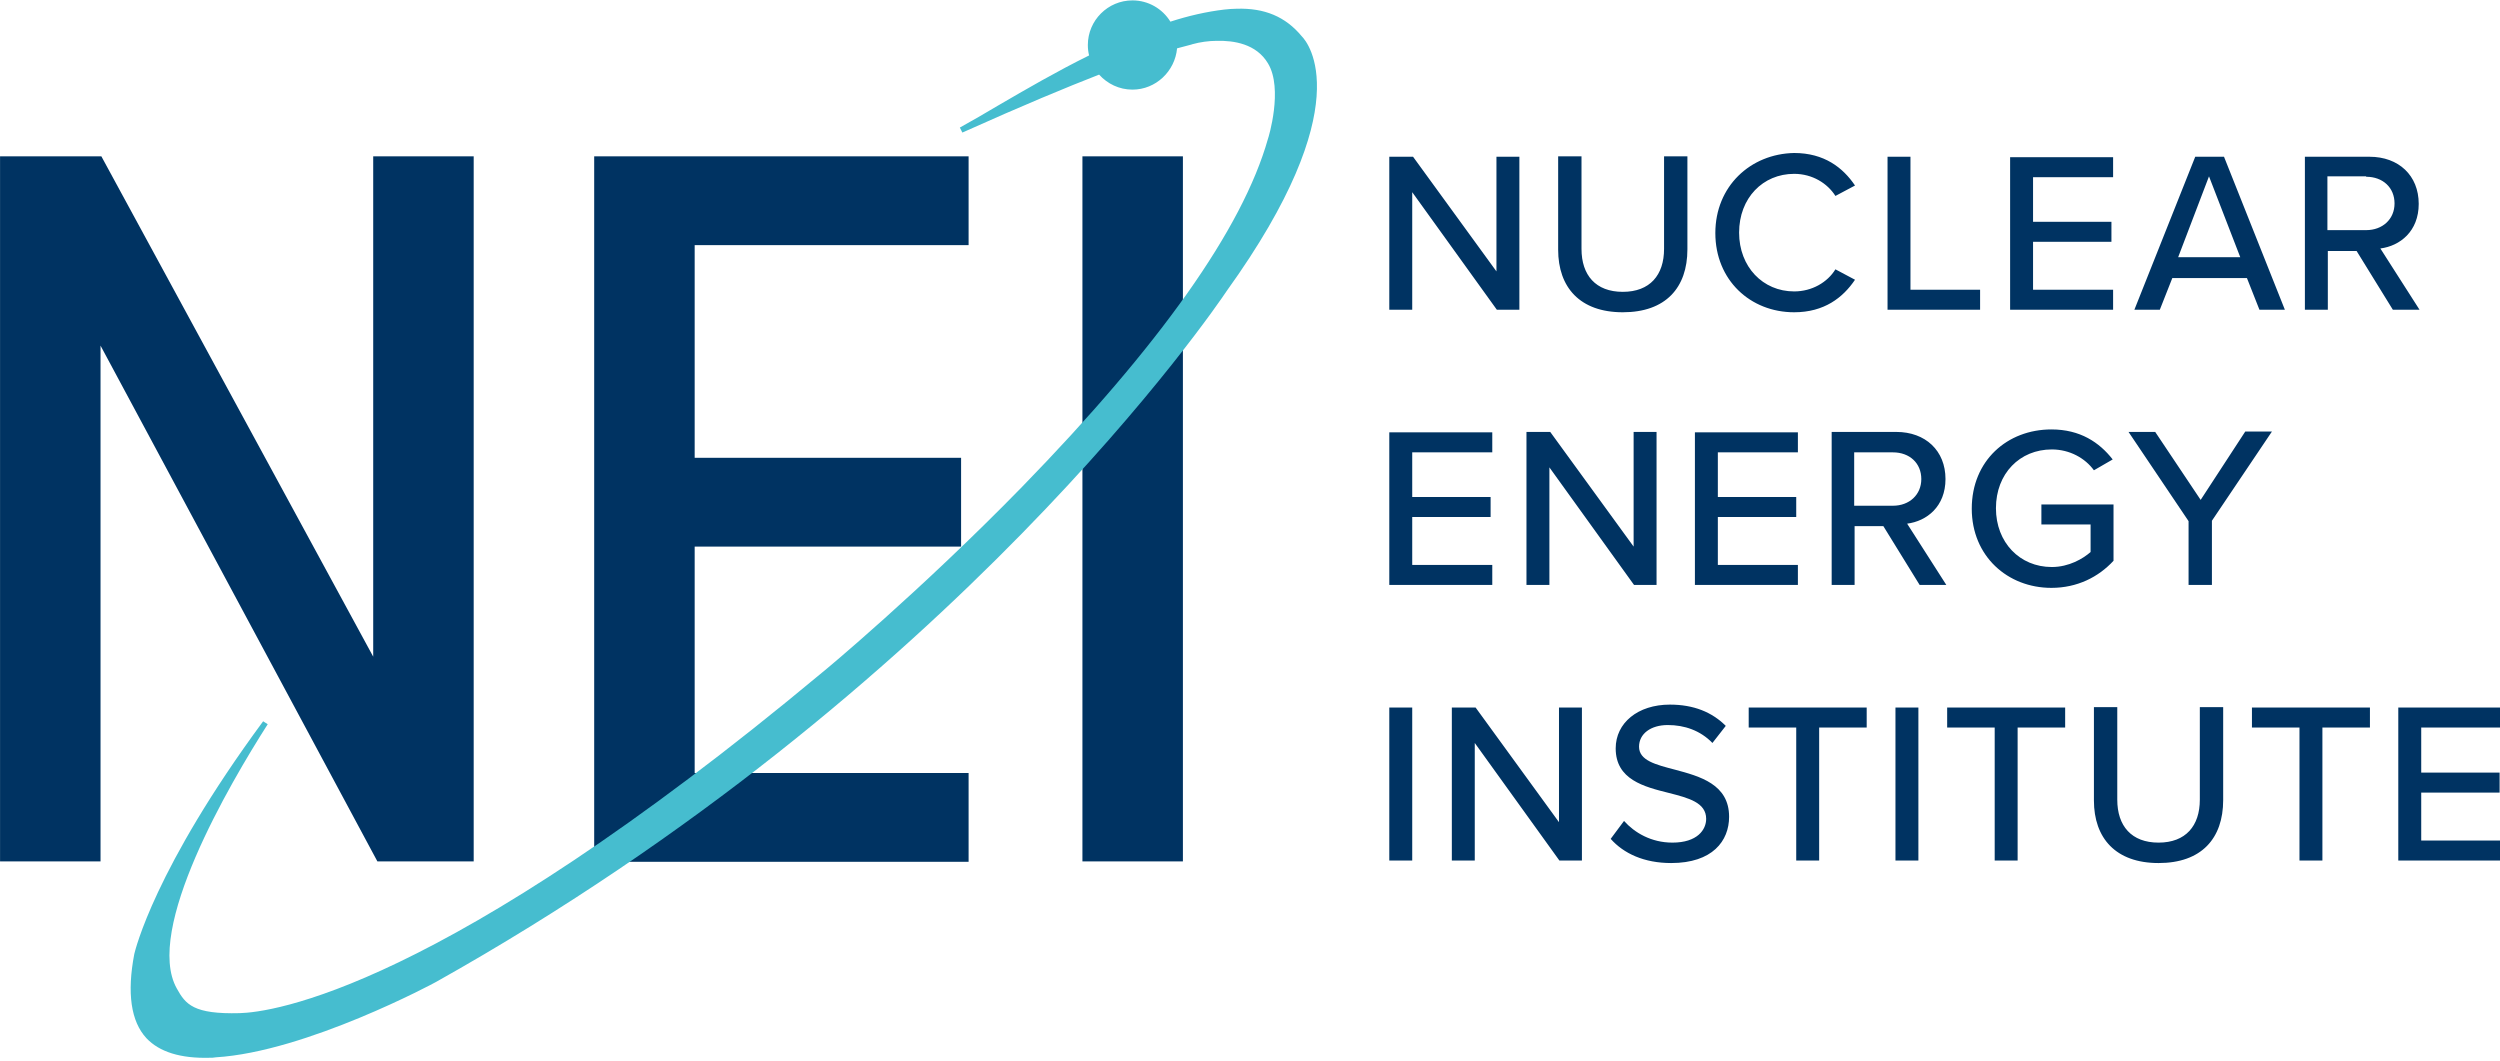 <?xml version="1.0" encoding="UTF-8" standalone="no"?>
<!DOCTYPE svg PUBLIC "-//W3C//DTD SVG 1.1//EN" "http://www.w3.org/Graphics/SVG/1.1/DTD/svg11.dtd">
<svg width="100%" height="100%" viewBox="0 0 608 258" version="1.1" xmlns="http://www.w3.org/2000/svg" xmlns:xlink="http://www.w3.org/1999/xlink" xml:space="preserve" xmlns:serif="http://www.serif.com/" style="fill-rule:evenodd;clip-rule:evenodd;stroke-linejoin:round;stroke-miterlimit:2;">
    <g transform="matrix(1.014,0,0,1.014,-22.398,-197.228)">
        <path d="M360.8,240.6L360.8,268.8L355.3,268.8L355.3,232.1L361,232.1L381,259.6L381,232.1L386.5,232.1L386.5,268.8L381.1,268.8L360.8,240.6ZM395.8,254.4C395.8,263.4 401,269.4 411.3,269.4C421.6,269.4 426.8,263.5 426.8,254.3L426.8,232L421.2,232L421.2,254.2C421.2,260.5 417.8,264.5 411.3,264.5C404.8,264.5 401.4,260.5 401.4,254.2L401.4,232L395.8,232L395.8,254.4ZM433.5,250.4C433.5,261.7 441.9,269.4 452.4,269.4C459.6,269.4 464.1,265.9 467,261.6L462.3,259.1C460.4,262.2 456.7,264.4 452.4,264.4C444.9,264.4 439.2,258.5 439.2,250.3C439.2,242 444.9,236.2 452.4,236.2C456.8,236.2 460.4,238.5 462.3,241.5L467,239C464.1,234.7 459.6,231.2 452.4,231.2C441.9,231.4 433.5,239.2 433.5,250.4M474.7,268.8L497,268.8L497,264L480.3,264L480.3,232.1L474.8,232.1L474.8,268.8L474.7,268.8ZM504.2,268.8L528.9,268.8L528.9,264L509.7,264L509.7,252.5L528.5,252.5L528.5,247.7L509.7,247.7L509.7,237L528.9,237L528.9,232.2L504.2,232.2L504.2,268.8ZM564,268.8L570.1,268.8L555.5,232.1L548.6,232.1L534,268.8L540.1,268.8L543.1,261.2L561,261.2L564,268.8ZM551.9,236.8L559.4,256.2L544.5,256.2L551.9,236.8ZM596,268.8L602.4,268.8L593,254.1C597.7,253.5 602.2,250 602.2,243.4C602.2,236.6 597.4,232.1 590.4,232.1L574.9,232.1L574.9,268.8L580.4,268.8L580.4,254.7L587.3,254.7L596,268.8ZM589.6,236.9C593.6,236.9 596.4,239.5 596.4,243.3C596.4,247.1 593.5,249.7 589.6,249.7L580.3,249.7L580.3,236.8L589.6,236.8M355.3,334.8L380,334.8L380,330L360.8,330L360.8,318.5L379.6,318.5L379.6,313.7L360.8,313.7L360.8,303L380,303L380,298.2L355.3,298.2L355.3,334.8ZM414,334.8L419.4,334.8L419.4,298.1L413.9,298.1L413.9,325.6L393.9,298.1L388.2,298.1L388.2,334.8L393.7,334.8L393.7,306.6L414,334.8ZM428.6,334.8L453.3,334.8L453.3,330L434.1,330L434.1,318.5L452.9,318.5L452.9,313.7L434.1,313.7L434.1,303L453.3,303L453.3,298.2L428.6,298.2L428.6,334.8ZM482.5,334.8L488.9,334.8L479.5,320.1C484.2,319.5 488.7,316 488.7,309.4C488.7,302.6 483.9,298.1 476.9,298.1L461.4,298.1L461.4,334.8L466.9,334.8L466.9,320.7L473.8,320.7L482.5,334.8ZM476.1,303C480.1,303 482.9,305.6 482.9,309.4C482.9,313.2 480,315.8 476.1,315.8L466.8,315.8L466.8,303L476.1,303M514.1,297.5C503.5,297.5 495,305 495,316.5C495,327.9 503.6,335.5 514.1,335.5C520.3,335.5 525.4,332.9 529,329L529,315.5L511.7,315.5L511.7,320.3L523.5,320.3L523.5,326.9C521.7,328.5 518.3,330.5 514.2,330.5C506.5,330.5 500.8,324.6 500.8,316.4C500.8,308.1 506.5,302.3 514.2,302.3C518.5,302.3 522.2,304.4 524.3,307.3L528.8,304.7C525.6,300.6 521,297.5 514.1,297.5M547,334.8L552.6,334.8L552.6,319.4L567,298L560.6,298L549.9,314.4L539,298.1L532.6,298.1L547,319.5L547,334.8ZM355.3,400.9L360.8,400.9L360.8,364.2L355.3,364.2L355.3,400.9ZM396.1,400.9L401.5,400.9L401.5,364.2L396,364.2L396,391.7L376,364.2L370.3,364.2L370.3,400.9L375.8,400.9L375.8,372.7L396.1,400.9ZM408.4,395.7C411.5,399.2 416.4,401.5 422.9,401.5C432.8,401.5 436.8,396.2 436.8,390.4C436.8,382.6 429.8,380.7 423.8,379.1C419.2,377.9 415.2,376.9 415.2,373.6C415.2,370.5 418,368.4 422.1,368.4C426.1,368.4 429.9,369.7 432.8,372.7L436,368.6C432.7,365.3 428.3,363.5 422.6,363.5C414.9,363.5 409.6,367.9 409.6,374C409.6,381.5 416.4,383.2 422.4,384.7C427.1,385.9 431.3,387 431.3,390.9C431.3,393.5 429.2,396.6 423.2,396.6C418.1,396.6 414.1,394.2 411.6,391.4L408.4,395.7ZM452.9,400.9L458.4,400.9L458.4,369L469.8,369L469.8,364.2L441.5,364.2L441.5,369L452.9,369L452.9,400.9ZM476.7,400.9L482.2,400.9L482.2,364.2L476.7,364.2L476.7,400.9ZM500.5,400.9L506,400.9L506,369L517.4,369L517.4,364.2L489.1,364.2L489.1,369L500.5,369L500.5,400.9ZM524.3,386.5C524.3,395.5 529.5,401.5 539.8,401.5C550.1,401.5 555.3,395.6 555.3,386.4L555.3,364.1L549.7,364.1L549.7,386.3C549.7,392.6 546.3,396.6 539.8,396.6C533.3,396.6 529.9,392.6 529.9,386.3L529.9,364.1L524.3,364.1L524.3,386.5ZM573.6,400.9L579.1,400.9L579.1,369L590.5,369L590.5,364.2L562.2,364.2L562.2,369L573.6,369L573.6,400.9ZM597.3,400.9L622,400.9L622,396.1L602.8,396.1L602.8,384.6L621.6,384.6L621.6,379.8L602.8,379.8L602.8,369L622,369L622,364.2L597.3,364.2L597.3,400.9Z" style="fill:rgb(0,51,98);fill-rule:nonzero;"/>
        <path d="M46.2,277.4L46.2,401.1L22.1,401.1L22.1,232L46.4,232L111.6,352L111.6,232L135.7,232L135.7,401.1L112.6,401.1L46.2,277.4ZM164.6,401.2L254.4,401.2L254.4,379.9L188.7,379.9L188.7,325.6L252.6,325.6L252.6,304.3L188.7,304.3L188.7,253.3L254.4,253.3L254.4,232L164.6,232L164.6,401.2ZM281.7,401.1L305.8,401.1L305.8,232L281.7,232L281.7,401.1Z" style="fill:rgb(0,51,98);fill-rule:nonzero;"/>
        <path d="M334.3,203.2C330.4,198.5 325.4,196.4 318.7,196.6C317.7,196.6 316.7,196.7 315.7,196.8C311.5,197.3 307.1,198.3 302.8,199.7C300.9,196.6 297.5,194.6 293.7,194.6C287.8,194.6 283,199.4 283,205.3C283,206.2 283.1,207 283.3,207.8C275.6,211.6 268.2,215.9 261.5,219.8C258.3,221.7 255.2,223.5 252.3,225.1L252.9,226.3C267.6,219.7 278,215.4 285.7,212.4C287.7,214.6 290.5,216 293.7,216C299.3,216 303.9,211.6 304.4,206.1C305.6,205.8 306.7,205.5 307.8,205.2L308.1,205.1C309.9,204.6 312,204.3 313.9,204.3C318,204.2 323.4,205 326.2,209.7C329.9,215.8 326.3,227.6 326.2,227.8C320.1,249.4 300.2,277.4 267.2,311.3C242.7,336.4 219.7,355.5 219.4,355.7C127.4,432.4 86.9,437.3 79.6,437.5C68.5,437.8 66.6,435.4 64.5,431.6C56.6,417.6 77.1,382.6 86.3,368.2L85.2,367.5C59.1,402.9 54.5,422.5 54.3,423.3C52.5,432.7 53.5,439.5 57.2,443.5C60.3,446.8 65.4,448.4 72.4,448.2C72.9,448.2 73.3,448.2 73.8,448.1C95.5,446.8 126.4,430.2 126.7,430C251.2,360.2 313.7,268.2 316.3,264.3C348.3,219.8 335.8,204.7 334.3,203.2" style="fill:rgb(70,189,207);fill-rule:nonzero;"/>
    </g>
</svg>
